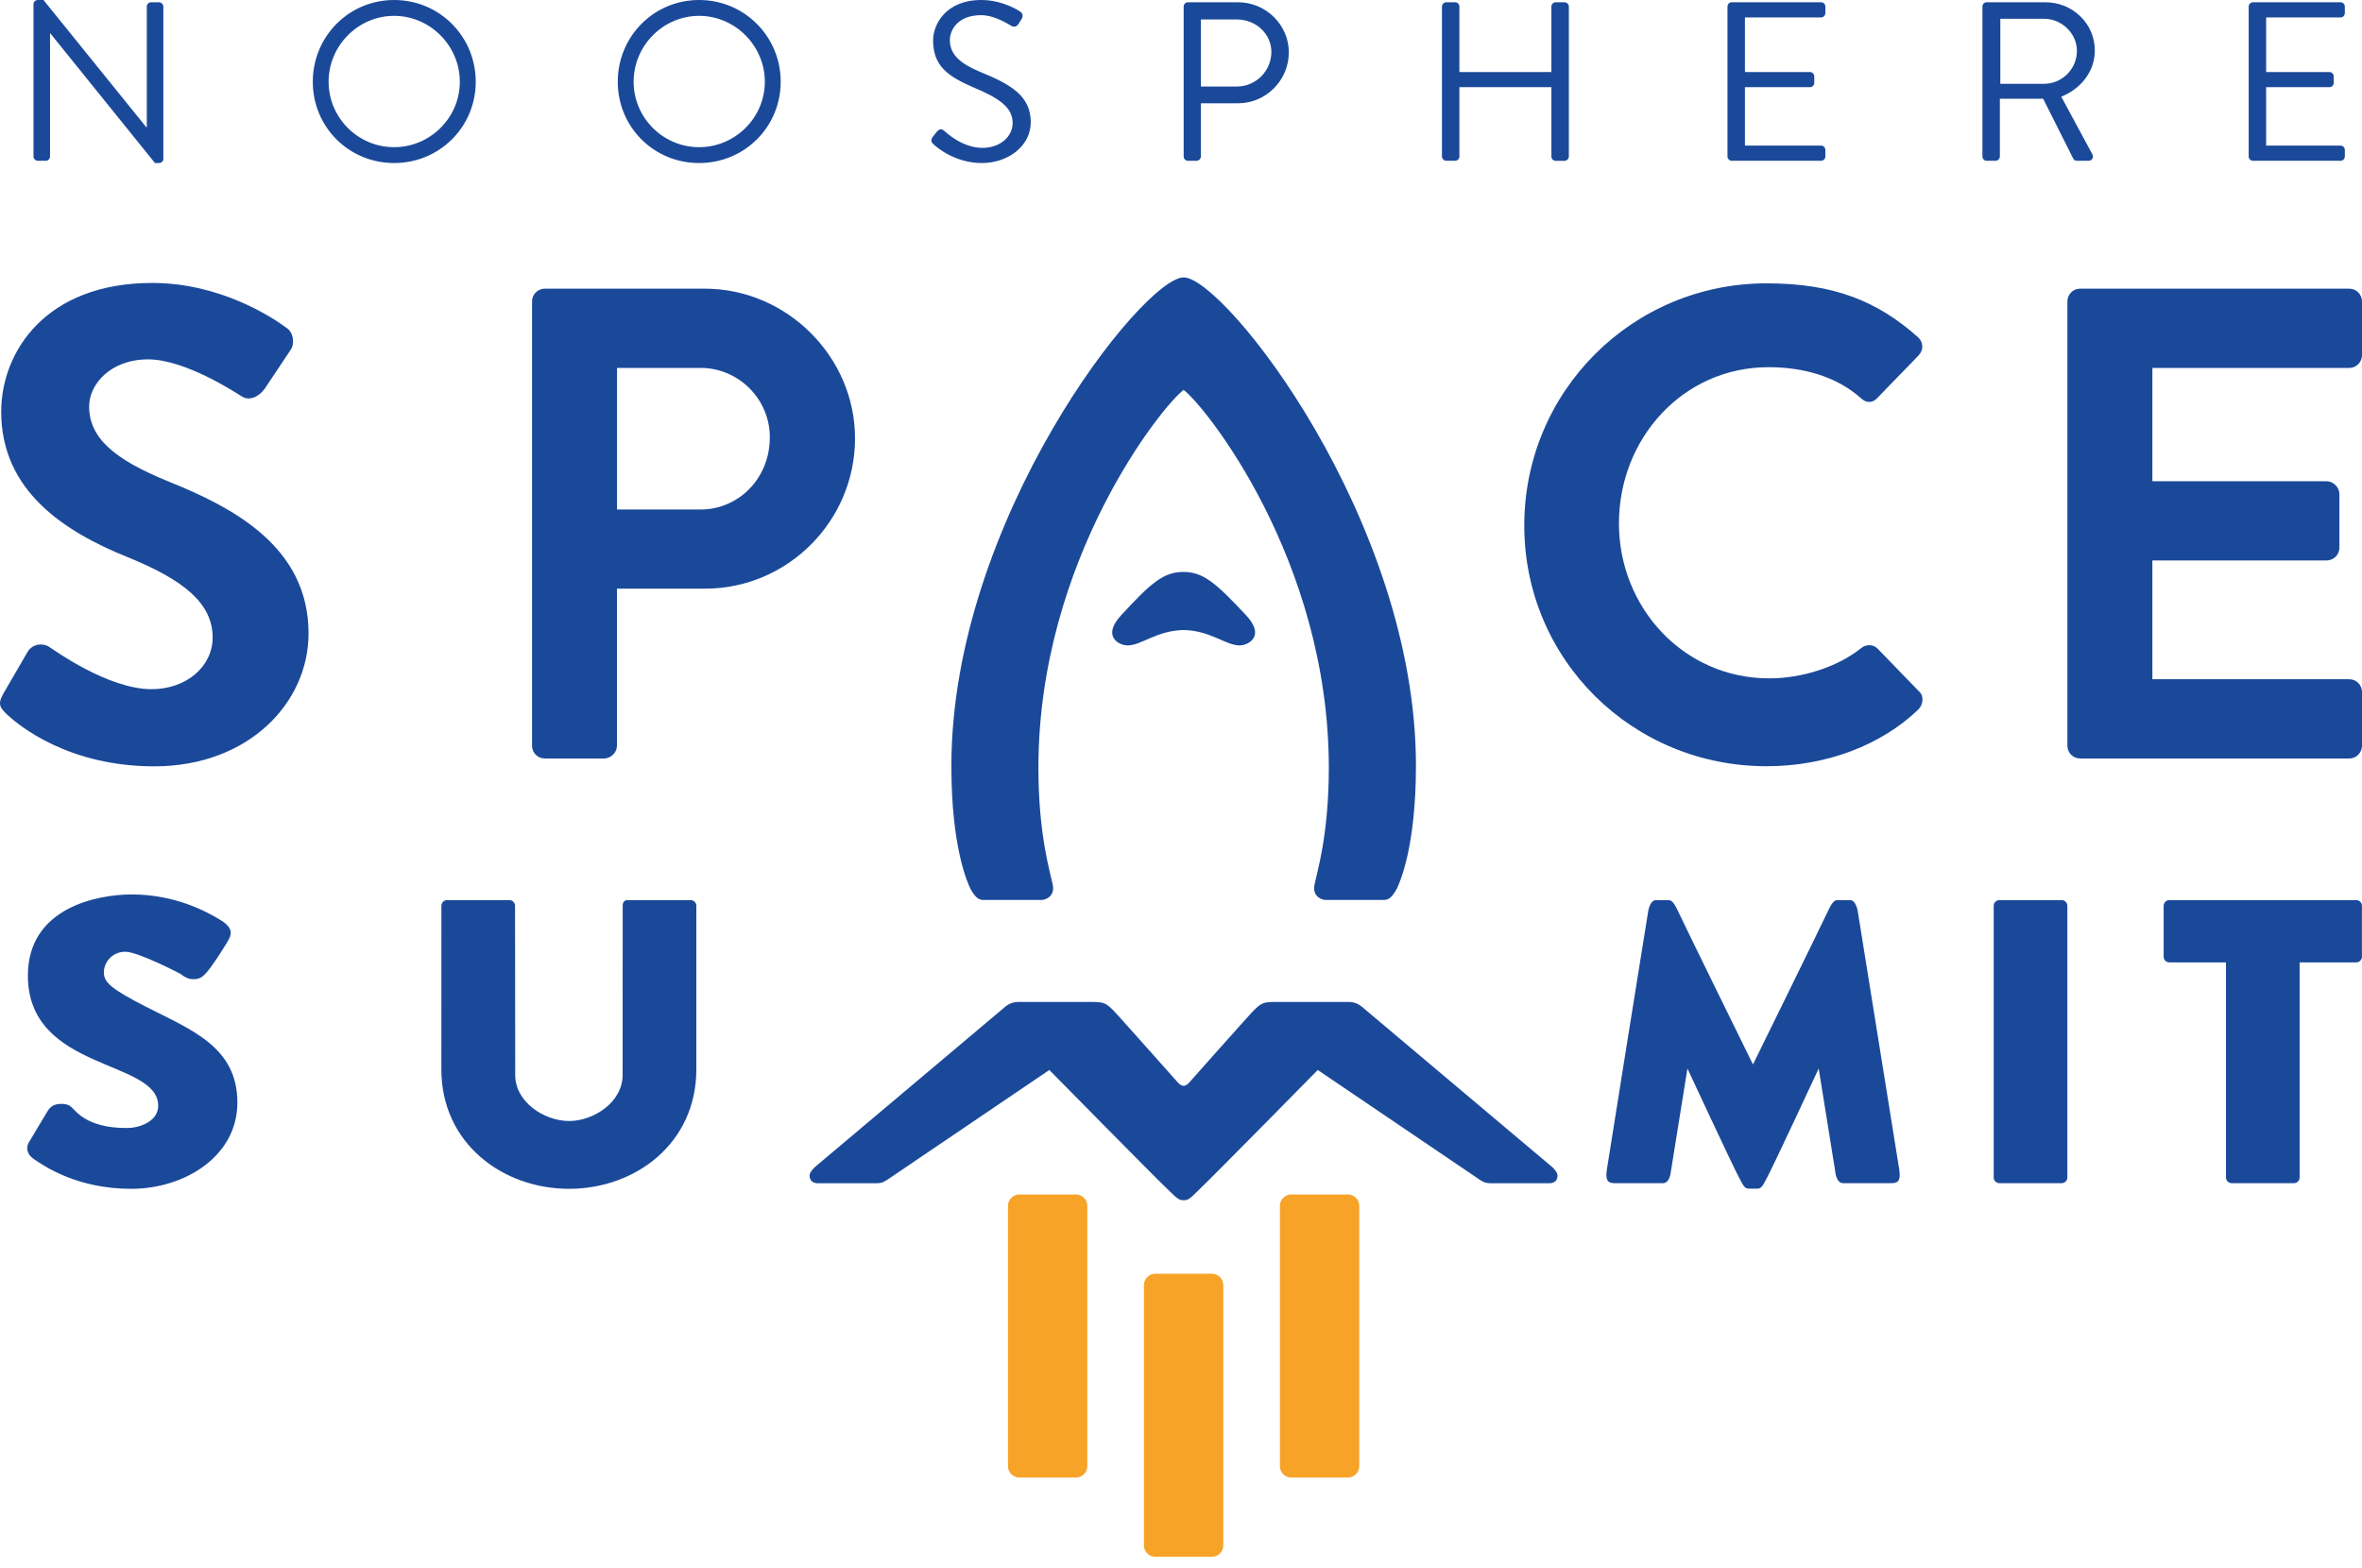 <?xml version="1.0" encoding="UTF-8"?> <svg xmlns="http://www.w3.org/2000/svg" width="247" height="164" viewBox="0 0 247 164" fill="none"><path d="M112.517 124.94H106.593C105.941 124.94 105.408 125.473 105.408 126.124V153.362C105.408 154.014 105.941 154.547 106.593 154.547H112.517C113.169 154.547 113.702 154.014 113.702 153.362V126.124C113.702 125.473 113.169 124.94 112.517 124.94ZM126.736 133.23H120.811C120.159 133.23 119.626 133.763 119.626 134.414V161.652C119.626 162.303 120.159 162.836 120.811 162.836H126.736C127.387 162.836 127.921 162.303 127.921 161.652V134.414C127.921 133.763 127.387 133.23 126.736 133.23ZM140.954 124.94H135.03C134.378 124.94 133.845 125.473 133.845 126.124V153.362C133.845 154.014 134.378 154.547 135.03 154.547H140.954C141.606 154.547 142.139 154.014 142.139 153.362V126.124C142.139 125.473 141.606 124.94 140.954 124.94Z" fill="#F6A328"></path><path d="M3.953 16.817H4.783C5.043 16.817 5.233 16.603 5.233 16.366V3.482H5.257L16.205 17.053H16.631C16.869 17.053 17.082 16.864 17.082 16.627V0.687C17.082 0.45 16.869 0.237 16.631 0.237H15.802C15.541 0.237 15.352 0.45 15.352 0.687V13.311C15.328 13.311 15.328 13.311 15.305 13.311L4.546 0H3.953C3.716 0 3.503 0.189 3.503 0.426V16.366C3.503 16.603 3.716 16.817 3.953 16.817ZM49.749 8.55C49.749 3.813 45.957 0 41.218 0C36.478 0 32.71 3.813 32.71 8.55C32.71 13.287 36.478 17.053 41.218 17.053C45.951 17.053 49.749 13.287 49.749 8.55ZM41.212 15.395C37.444 15.395 34.363 12.316 34.363 8.55C34.363 4.784 37.444 1.658 41.212 1.658C44.98 1.658 48.084 4.784 48.084 8.55C48.09 12.316 44.98 15.395 41.212 15.395ZM73.108 17.053C77.848 17.053 81.639 13.287 81.639 8.55C81.639 3.813 77.848 0 73.108 0C68.369 0 64.601 3.813 64.601 8.55C64.601 13.287 68.369 17.053 73.108 17.053ZM73.108 1.658C76.876 1.658 79.981 4.784 79.981 8.55C79.981 12.316 76.876 15.395 73.108 15.395C69.341 15.395 66.26 12.316 66.26 8.55C66.26 4.784 69.341 1.658 73.108 1.658ZM97.671 15.135C97.979 15.419 99.875 17.053 102.671 17.053C105.443 17.053 107.79 15.253 107.79 12.79C107.79 10.043 105.728 8.835 102.529 7.532C100.538 6.703 99.329 5.779 99.329 4.192C99.329 3.198 100.088 1.587 102.6 1.587C104.045 1.587 105.538 2.582 105.704 2.676C106.083 2.89 106.32 2.795 106.534 2.463C106.628 2.321 106.723 2.155 106.818 2.013C107.102 1.563 106.818 1.279 106.676 1.208C106.676 1.208 104.946 0 102.624 0C98.856 0 97.576 2.605 97.576 4.216C97.576 6.916 99.14 7.982 101.747 9.119C104.472 10.256 105.894 11.227 105.894 12.861C105.894 14.258 104.638 15.466 102.718 15.466C100.609 15.466 98.879 13.809 98.714 13.666C98.382 13.382 98.121 13.572 97.884 13.88C97.766 14.022 97.647 14.187 97.529 14.329C97.244 14.78 97.481 14.969 97.671 15.135ZM124.23 16.817H125.13C125.367 16.817 125.58 16.603 125.58 16.366V10.8H129.49C132.382 10.8 134.775 8.408 134.775 5.471C134.775 2.605 132.382 0.237 129.467 0.237H124.23C123.969 0.237 123.779 0.45 123.779 0.687V16.366C123.779 16.603 123.969 16.817 124.23 16.817ZM125.58 2.037H129.348C131.291 2.037 132.95 3.505 132.95 5.424C132.95 7.461 131.291 9.048 129.348 9.048H125.58V2.037ZM151.239 16.817H152.163C152.424 16.817 152.613 16.603 152.613 16.366V9.119H162.234V16.372C162.234 16.609 162.424 16.822 162.685 16.822H163.609C163.846 16.822 164.059 16.609 164.059 16.372V0.687C164.059 0.45 163.846 0.237 163.609 0.237H162.685C162.424 0.237 162.234 0.45 162.234 0.687V7.532H152.613V0.687C152.613 0.45 152.424 0.237 152.163 0.237H151.239C151.002 0.237 150.789 0.45 150.789 0.687V16.366C150.789 16.603 151.002 16.817 151.239 16.817ZM181.098 16.817H190.434C190.695 16.817 190.884 16.603 190.884 16.366V15.68C190.884 15.443 190.695 15.23 190.434 15.23H182.472V9.119H189.273C189.51 9.119 189.723 8.929 189.723 8.669V7.982C189.723 7.745 189.51 7.532 189.273 7.532H182.472V1.824H190.434C190.695 1.824 190.884 1.611 190.884 1.374V0.687C190.884 0.45 190.695 0.237 190.434 0.237H181.098C180.837 0.237 180.647 0.45 180.647 0.687V16.366C180.647 16.603 180.837 16.817 181.098 16.817ZM209.132 16.366V10.327H213.658L216.81 16.603C216.857 16.698 216.975 16.817 217.189 16.817H218.397C218.8 16.817 218.966 16.438 218.8 16.13L215.554 10.114C217.615 9.285 219.061 7.461 219.061 5.282C219.061 2.463 216.739 0.237 213.895 0.237H207.757C207.496 0.237 207.307 0.45 207.307 0.687V16.366C207.307 16.603 207.496 16.817 207.757 16.817H208.681C208.918 16.817 209.132 16.603 209.132 16.366ZM209.179 1.966H213.776C215.601 1.966 217.189 3.505 217.189 5.306C217.189 7.248 215.601 8.764 213.776 8.764H209.179V1.966ZM235.602 16.817H244.755C245.015 16.817 245.205 16.603 245.205 16.366V15.68C245.205 15.443 245.015 15.23 244.755 15.23H236.976V9.119H243.594C243.83 9.119 244.044 8.929 244.044 8.669V7.982C244.044 7.745 243.83 7.532 243.594 7.532H236.976V1.824H244.755C245.015 1.824 245.205 1.611 245.205 1.374V0.687C245.205 0.45 245.015 0.237 244.755 0.237H235.602C235.341 0.237 235.151 0.45 235.151 0.687V16.366C235.151 16.603 235.341 16.817 235.602 16.817ZM123.75 59.823C121.694 59.823 120.391 60.93 117.221 64.376C115.177 66.603 117.067 67.509 117.908 67.509C119.378 67.509 120.953 65.951 123.774 65.898C126.588 65.951 128.169 67.509 129.639 67.509C130.48 67.509 132.382 66.591 130.326 64.376C127.127 60.942 125.8 59.823 123.75 59.823ZM101.48 92.964C101.918 93.74 102.274 94.131 102.795 94.131H108.963C109.223 94.131 110.349 93.835 110.088 92.538C109.828 91.242 108.589 87.339 108.589 80.305C108.589 58.461 121.647 42.326 123.774 40.786C125.894 42.326 138.958 58.455 138.958 80.305C138.958 87.339 137.719 91.242 137.459 92.538C137.198 93.835 138.324 94.131 138.584 94.131H144.752C145.273 94.131 145.628 93.74 146.067 92.964C146.339 92.39 148.069 88.701 148.069 80.086C148.069 54.381 128.027 29.014 123.779 29.014C119.532 29.014 99.489 54.381 99.489 80.086C99.478 88.701 101.208 92.39 101.48 92.964ZM89.412 45.843C89.412 37.352 82.321 30.193 73.689 30.193H56.971C56.2 30.193 55.637 30.826 55.637 31.525V78.001C55.637 78.706 56.2 79.334 56.971 79.334H63.185C63.884 79.334 64.518 78.7 64.518 78.001V61.57H73.754C82.321 61.57 89.412 54.541 89.412 45.843ZM73.274 53.292H64.524V38.483H73.274C77.202 38.483 80.502 41.71 80.502 45.736C80.508 50.059 77.208 53.292 73.274 53.292ZM246.402 94.149H226.851C226.526 94.149 226.259 94.415 226.259 94.741V100.07C226.259 100.396 226.526 100.662 226.851 100.662H232.776V123.163C232.776 123.489 233.042 123.755 233.368 123.755H239.885C240.211 123.755 240.477 123.489 240.477 123.163V100.662H246.402C246.727 100.662 246.994 100.396 246.994 100.07V94.741C246.994 94.415 246.734 94.149 246.402 94.149ZM215.595 94.149H209.078C208.752 94.149 208.486 94.415 208.486 94.741V123.163C208.486 123.489 208.752 123.755 209.078 123.755H215.595C215.921 123.755 216.187 123.489 216.187 123.163V94.741C216.187 94.415 215.927 94.149 215.595 94.149ZM245.667 38.483C246.437 38.483 247 37.849 247 37.15V31.525C247 30.826 246.437 30.193 245.667 30.193H217.526C216.756 30.193 216.193 30.826 216.193 31.525V78.001C216.193 78.706 216.756 79.334 217.526 79.334H245.667C246.437 79.334 247 78.7 247 78.001V72.376C247 71.677 246.437 71.044 245.667 71.044H225.08V58.621H243.303C244.002 58.621 244.636 58.058 244.636 57.289V51.669C244.636 50.971 244.002 50.337 243.303 50.337H225.08V38.483H245.667ZM15.316 105.328C11.543 103.398 10.861 102.735 10.861 101.698C10.861 100.662 11.732 99.549 13.101 99.549C14.469 99.549 18.907 101.882 18.907 101.882C18.907 101.882 19.499 102.421 20.168 102.421C20.838 102.421 21.187 102.302 21.963 101.272C22.698 100.265 23.077 99.656 23.61 98.791C24.144 97.927 24.629 97.198 23.071 96.239C21.513 95.28 18.225 93.556 13.776 93.556C10.275 93.556 2.917 94.889 2.917 102.042C2.917 112.084 16.543 110.776 16.543 115.661C16.543 117.402 14.368 117.982 13.432 117.982C12.556 117.982 9.534 118.053 7.739 116.069C7.366 115.661 7.111 115.465 6.43 115.465C5.885 115.465 5.363 115.578 4.972 116.223C4.581 116.869 3.011 119.498 3.011 119.498C3.011 119.498 2.401 120.463 3.568 121.256C4.735 122.05 8.142 124.347 13.717 124.347C19.291 124.347 24.825 120.96 24.825 115.318C24.813 109.503 20.038 107.738 15.316 105.328ZM196.329 67.829C195.908 67.408 195.138 67.337 194.575 67.829C192.283 69.67 188.592 70.955 185.019 70.955C176.038 70.955 169.296 63.518 169.296 54.748C169.296 45.908 175.961 38.406 184.948 38.406C188.479 38.406 191.98 39.329 194.57 41.621C195.132 42.183 195.831 42.183 196.323 41.621L200.606 37.203C201.169 36.641 201.169 35.8 200.535 35.238C196.335 31.519 191.821 29.636 184.735 29.636C170.7 29.636 159.397 40.928 159.397 54.962C159.397 68.995 170.694 80.145 184.735 80.145C190.985 80.145 196.702 77.954 200.606 74.212C201.098 73.72 201.24 72.808 200.678 72.317L196.329 67.829ZM194.267 95.297C194.267 95.297 194.084 94.149 193.474 94.149H192.271C191.915 94.149 191.714 94.154 191.216 95.167C190.659 96.387 183.313 111.338 183.313 111.338C183.313 111.338 175.961 96.387 175.41 95.167C174.912 94.154 174.711 94.149 174.355 94.149H173.153C172.543 94.149 172.359 95.297 172.359 95.297C172.359 95.297 168.242 120.907 168.028 122.37C167.833 123.684 168.325 123.755 168.917 123.755H173.899C174.622 123.755 174.717 122.606 174.717 122.606L176.459 111.765C176.459 111.765 181.234 122.032 181.844 123.145C182.347 124.099 182.436 124.33 182.934 124.33H183.71C184.214 124.33 184.297 124.099 184.8 123.145C185.411 122.032 190.185 111.765 190.185 111.765L191.927 122.606C191.927 122.606 192.022 123.755 192.745 123.755H197.727C198.32 123.755 198.811 123.678 198.616 122.37C198.385 120.907 194.267 95.297 194.267 95.297ZM72.226 94.149H65.596C65.27 94.149 65.116 94.415 65.116 94.741C65.116 94.741 65.11 110.604 65.11 112.44C65.11 115.276 62.095 117.254 59.512 117.254C56.935 117.254 53.878 115.288 53.878 112.44C53.878 110.278 53.86 94.741 53.86 94.741C53.86 94.415 53.593 94.149 53.268 94.149H46.751C46.425 94.149 46.158 94.415 46.158 94.741C46.158 94.741 46.153 109.55 46.153 111.847C46.153 119.628 52.604 124.347 59.512 124.347C66.42 124.347 72.818 119.616 72.818 111.847C72.818 109.692 72.818 94.741 72.818 94.741C72.818 94.415 72.552 94.149 72.226 94.149ZM17.603 50.355C11.916 48.04 9.321 45.795 9.321 42.497C9.321 40.253 11.495 37.589 15.5 37.589C19.363 37.589 24.695 41.094 25.257 41.449C26.099 42.012 27.153 41.449 27.716 40.608L30.382 36.611C30.874 35.913 30.66 34.717 29.961 34.296C28.557 33.242 23.083 29.595 15.921 29.595C4.759 29.595 0.126 36.819 0.126 43.066C0.126 51.344 6.726 55.601 13.32 58.266C19.215 60.652 22.236 63.103 22.236 66.686C22.236 69.706 19.499 72.086 15.85 72.086C11.288 72.086 5.6 67.947 5.251 67.734C4.617 67.242 3.426 67.242 2.863 68.225L0.334 72.578C-0.3 73.702 0.055 74.052 0.683 74.685C2.087 76.018 7.283 80.157 16.122 80.157C26.016 80.157 32.266 73.489 32.266 66.265C32.272 57.206 24.41 53.09 17.603 50.355ZM162.329 122.079C162.329 122.079 143.276 106.039 142.826 105.648C142.388 105.281 141.938 104.801 141.049 104.801H133.324C131.878 104.801 131.754 104.961 130.284 106.584C128.815 108.206 124.81 112.724 124.378 113.209C123.951 113.695 123.596 113.689 123.157 113.209C122.719 112.73 118.72 108.206 117.251 106.584C115.782 104.961 115.663 104.801 114.212 104.801H106.486C105.597 104.801 105.147 105.281 104.709 105.648C104.259 106.039 85.206 122.079 85.206 122.079C85.206 122.079 84.661 122.577 84.661 122.944C84.661 123.797 85.478 123.761 85.478 123.761C85.478 123.761 90.905 123.761 91.717 123.761C92.345 123.761 92.712 123.447 93.18 123.134C93.648 122.814 109.733 111.918 109.733 111.918C109.733 111.918 120.77 123.134 122.061 124.353C123.187 125.478 123.341 125.537 123.767 125.537C124.194 125.537 124.348 125.502 125.474 124.353C126.771 123.134 137.802 111.918 137.802 111.918C137.802 111.918 153.887 122.814 154.355 123.134C154.823 123.453 155.184 123.761 155.818 123.761C156.636 123.761 162.057 123.761 162.057 123.761C162.057 123.761 162.874 123.797 162.874 122.944C162.868 122.571 162.329 122.079 162.329 122.079Z" fill="#1B499A"></path></svg> 